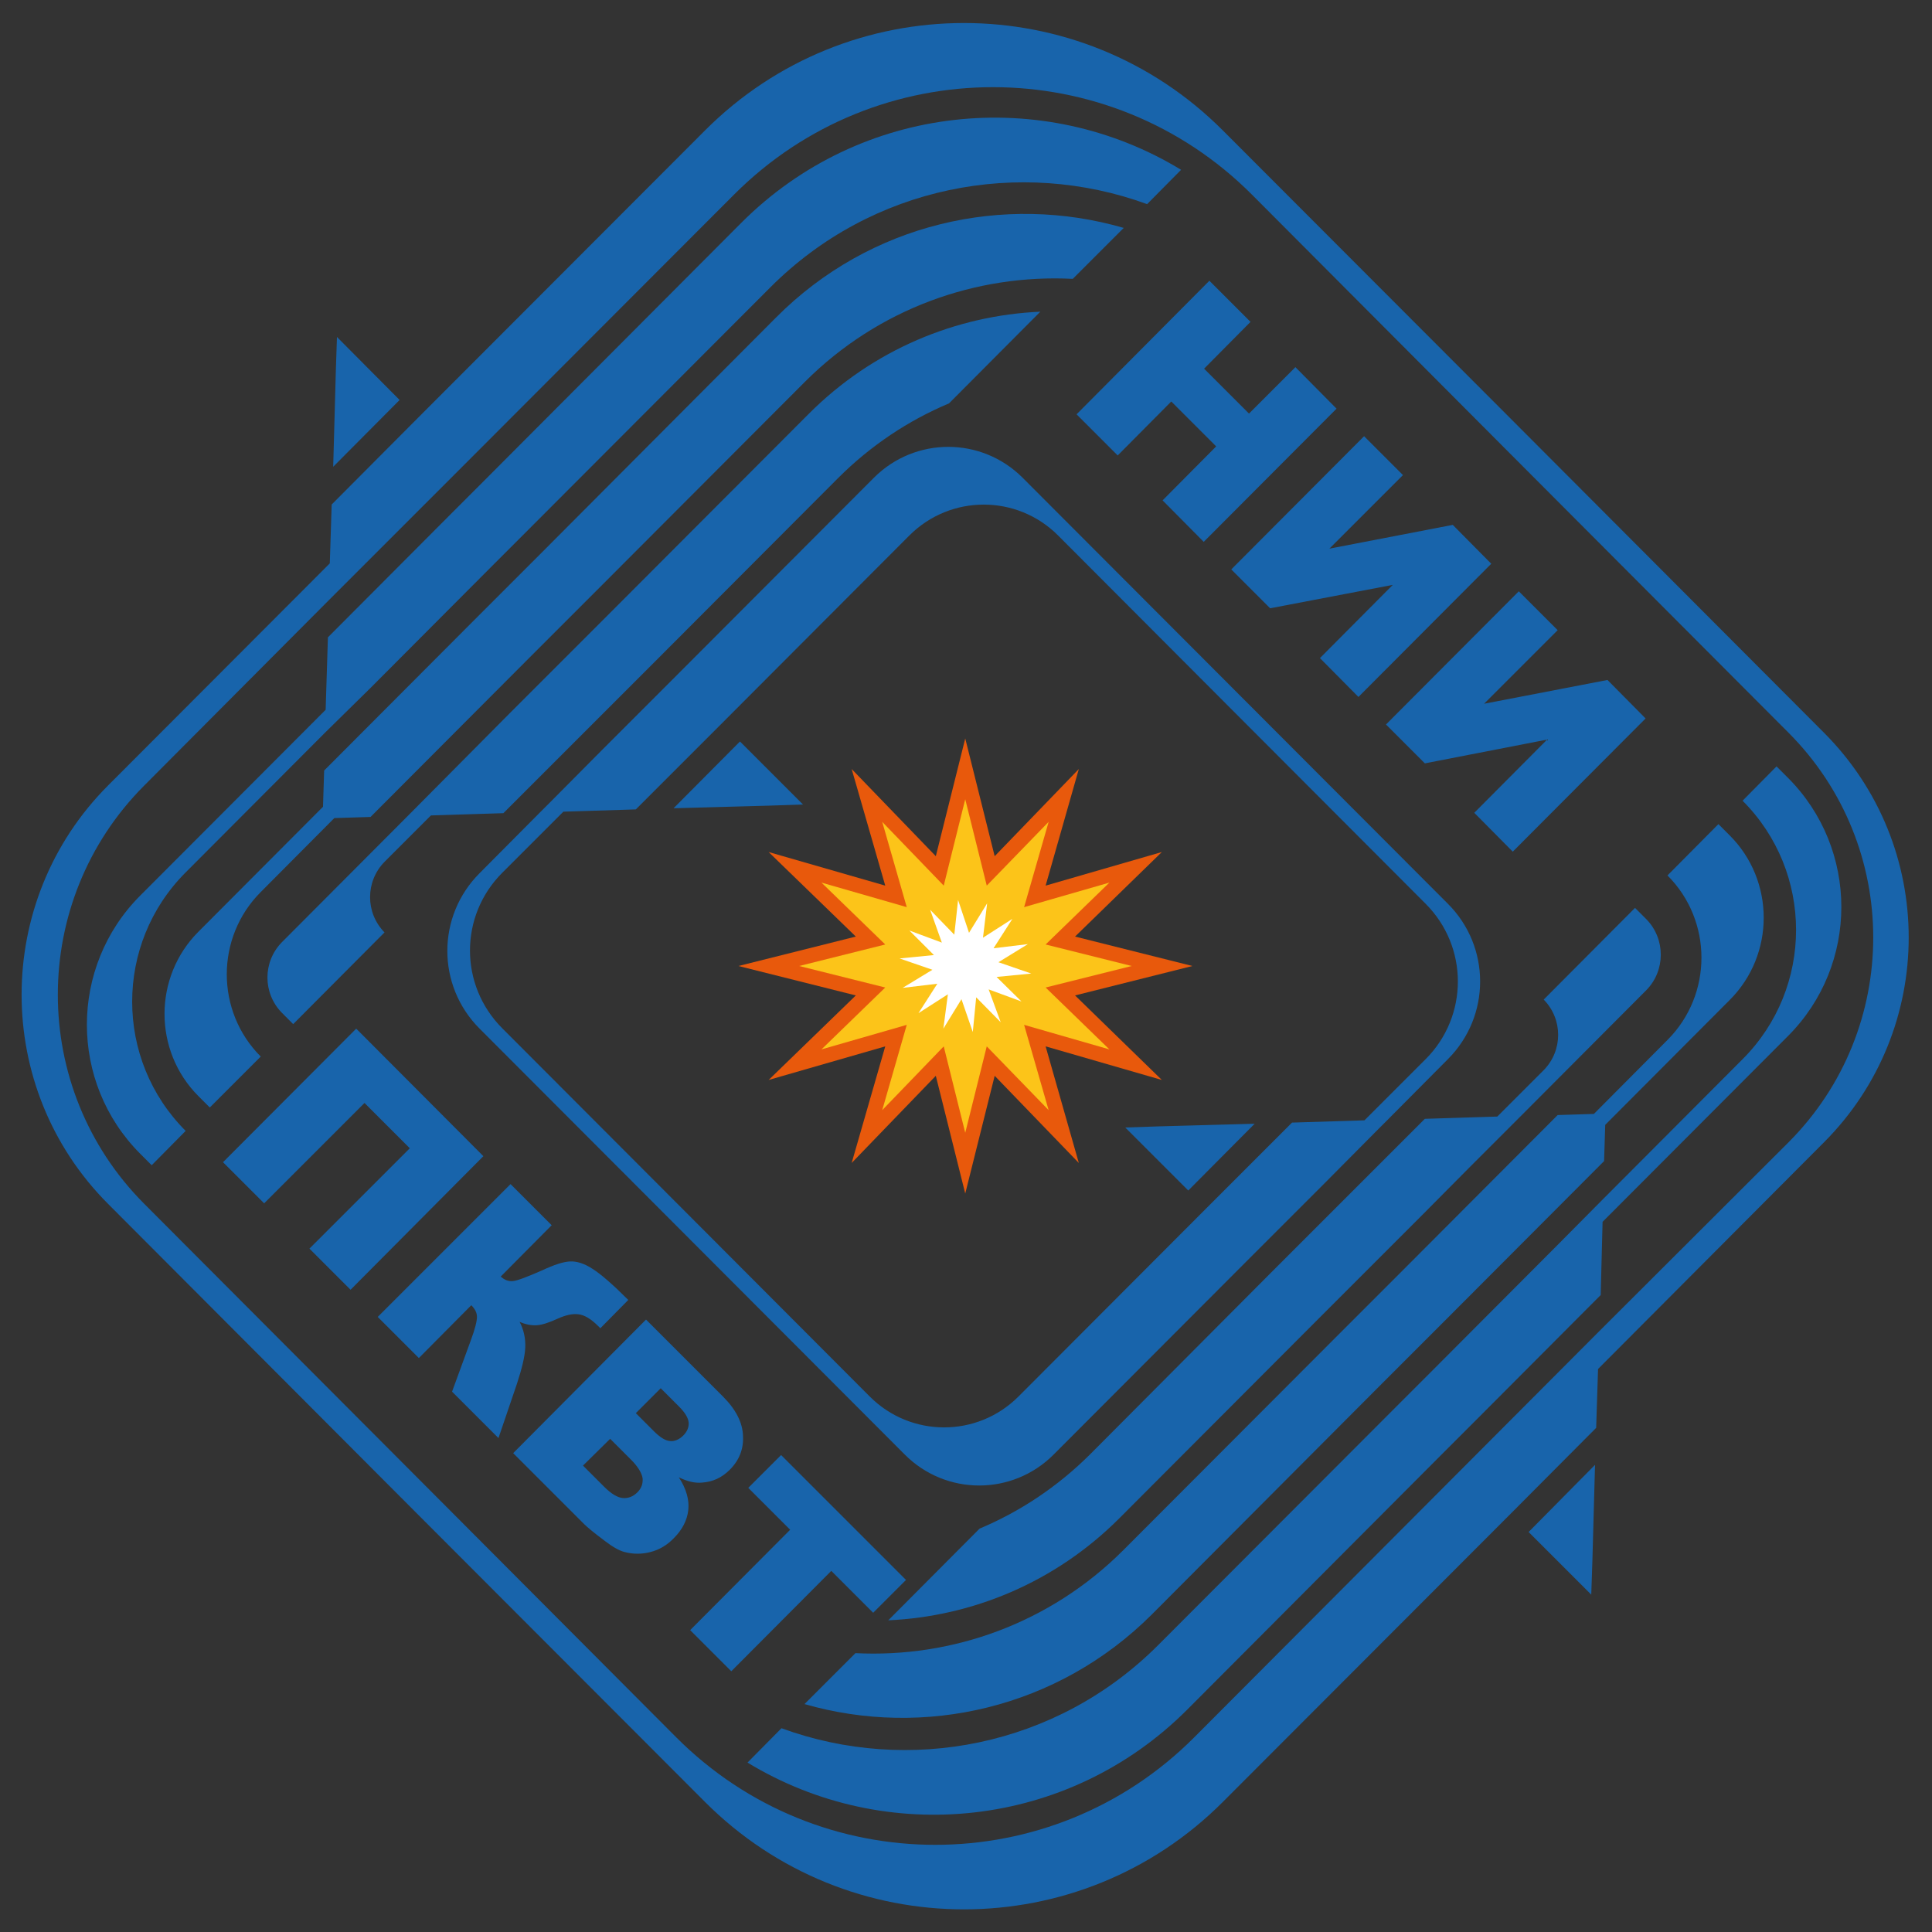 <svg xmlns="http://www.w3.org/2000/svg" viewBox="0 0 512 512">
<rect x="0" y="0" width="512" height="512" fill="#333333" stroke="none"/>
<g id="Layer_3">
	<g>
		<polygon style="fill:#E8590C;" points="277.1,234.7 307.9,225.8 284.9,248.2 316,256 284.9,263.8 307.9,286.2 277.1,277.3 
			285.9,308.2 263.6,285.1 255.8,316.3 248,285.1 225.7,308.2 234.6,277.3 203.7,286.2 226.8,263.8 195.7,256 226.8,248.2 
			203.7,225.8 234.6,234.7 225.7,203.8 248,226.9 255.8,195.7 263.6,226.9 285.9,203.8 		"/>
		<polygon style="fill:#FCC419;" points="271.4,240.4 294,233.9 277.1,250.3 299.9,256 277.1,261.7 294,278.1 271.4,271.6 
			277.9,294.2 261.5,277.3 255.8,300.2 250.1,277.3 233.8,294.2 240.3,271.6 217.7,278.1 234.6,261.7 211.8,256 234.6,250.3 
			217.7,233.9 240.3,240.4 233.8,217.8 250.1,234.7 255.8,211.8 261.5,234.7 277.9,217.8 		"/>
		<polygon style="fill:#FFFFFF;" points="249.6,249.8 246.5,241.1 252.9,247.7 253.9,238.5 256.8,247.2 261.6,239.4 260.5,248.5 
			268.3,243.5 263.3,251.3 272.4,250.2 264.6,255 273.3,258 264.1,258.9 270.7,265.4 262,262.2 265.2,270.9 258.7,264.3 
			257.8,273.5 254.8,264.8 250,272.6 251.2,263.5 243.4,268.5 248.4,260.7 239.2,261.8 247.1,257 238.4,254 247.5,253.1 241,246.6 
					"/>
	</g>
</g>
<g id="Layer_4">
	<path style="fill:#1864AB;" d="M105.9,106l-17.6,17.7L89,98.3l0.3-9L105.9,106z M196.1,196.5l-17.6,17.7l25.4-0.7l8.9-0.3
		L196.1,196.5z M421.7,422.6l0.3-9l0.7-25.4L405.1,406L421.7,422.6z M314.9,315.5l17.6-17.7l-25.4,0.7l-8.9,0.3L314.9,315.5z
		 M383.7,280.7l-16,16.1l-3,3l-13.6,13.7l-19.2,19.2l-52.7,52.8c-10.9,10.9-28.5,10.9-39.4,0l-56.8-56.9l0,0l-55.9-56
		c-11.4-11.4-11.4-29.8,0-41.2l16-16.1l3-3l13.6-13.7l19.2-19.2l52.7-52.8c10.9-10.9,28.5-10.9,39.4,0l55.9,56l56.8,56.9
		C395.1,250.9,395.1,269.3,383.7,280.7z M377.8,280.7c11.4-11.4,11.4-29.8,0-41.2l-52.9-53l0,0l-44.5-44.6
		c-10.9-10.9-28.5-10.9-39.4,0l-49.7,49.8l-19.2,19.2l-3.6,3.6l-19.2,0.6l-16.2,16.2c-11.4,11.4-11.4,29.8,0,41.2l52.5,52.6l44.9,45
		c10.9,10.9,28.5,10.9,39.4,0l49.7-49.8l19.2-19.2l3.6-3.6l19.2-0.6L377.8,280.7z M423,378.4l-22.7,22.8l-76.2,76.3
		c-37.9,38-99.4,38-137.3,0l-76.2-76.3l0,0l-82-82.2c-30.5-30.6-30.5-80.2,0-110.8l58.8-58.9l0.5-15.6l22.7-22.8l76.2-76.3
		c37.9-38,99.4-38,137.3,0l76.2,76.3l83.1,83.3c29.9,30,29.9,78.5,0,108.5l-59.9,60.1L423,378.4z M474,302.7
		c29.9-30,29.9-78.5,0-108.5l-78.4-78.6l-63.8-64c-37.9-38-99.4-38-137.3,0L123,123.2L87.2,159l-49,49.2
		c-30.5,30.6-30.5,80.2,0,110.8l77.2,77.4l0,0l63.8,64c37.9,38,99.4,38,137.3,0l71.4-71.6l35.8-35.9L474,302.7z M98.2,182.3l33-33.1
		l8.8-8.8l64.1-64.2c27-27.1,66.3-34.4,99.9-22.1l9-9.1c-36.6-22.3-84.9-17.6-116.5,14l-68.8,69l-8.8,8.8l-32,32.1l-0.6,19.2
		l-49.1,49.2c-18.9,18.9-18.9,49.6,0,68.5l3,3l9-9.1l0,0c-18.9-18.9-18.9-49.6,0-68.5l36.9-37L98.2,182.3z M424.7,323.8l49.1-49.2
		c18.9-18.9,18.9-49.6,0-68.5l-3-3l-9,9.1l0,0c18.9,18.9,18.9,49.6,0,68.5l-36.9,37l-12,12.1l-33,33.1l-8.8,8.8l-64.1,64.2
		c-27,27.1-66.3,34.4-99.9,22.1l-9,9.1c36.6,22.3,84.9,17.6,116.5-14l68.8-69l8.8-8.8l32-32.1L424.7,323.8z M205.7,84.1l-60.8,61
		L127,163l-41.1,41.2l-0.3,9.6l-33,33.1c-12,12-12,31.6,0,43.6l3,3L69.1,280l0,0c-12-12-12-31.6,0-43.6l19.5-19.6
		c3.2-0.1,6.4-0.2,9.6-0.3l41.1-41.2l17.9-17.9l56.1-56.2c19.5-19.5,45.5-28.6,71-27.3l13.5-13.5C266.1,51.2,230.6,59.1,205.7,84.1z
		 M425.4,298.1l33-33.1c12-12,12-31.6,0-43.6l-3-3L441.9,232l0,0c12,12,12,31.6,0,43.6l-19.5,19.6c-3.2,0.1-6.4,0.2-9.6,0.3
		l-41.1,41.2l-17.9,17.9l-56.1,56.2c-19.5,19.5-45.5,28.6-71,27.3l-13.5,13.5c31.6,9.1,67.1,1.2,92.1-23.8l60.8-61l17.9-17.9
		l41.1-41.2L425.4,298.1z M214.4,109.6l-52.5,52.6l-27,27l-13.6,13.7L108,216.3l-33.3,33.4c-5.1,5.2-5.1,13.5,0,18.7l3,3l24.2-24.3
		c-5.1-5.2-5.1-13.5,0-18.7l12.3-12.3l19.2-0.6l13.9-13.9l27-27l47.8-47.9c8.7-8.7,18.7-15.3,29.4-19.8l24.2-24.3
		C253.4,83.6,231.4,92.6,214.4,109.6z M436.3,243.6l-3-3l-24.2,24.3c5.1,5.2,5.1,13.5,0,18.7l-12.3,12.3l-19.2,0.6l-13.9,13.9
		l-27,27L289,385.3c-8.7,8.7-18.7,15.3-29.4,19.8l-24.2,24.3c22.2-1,44.2-10,61.2-27l52.5-52.6l27-27l13.6-13.7l13.3-13.3l33.3-33.4
		C441.4,257.2,441.4,248.8,436.3,243.6z M285.3,109.8l10.9,10.9l14.2-14.3l11.9,11.9l-14.2,14.3l10.9,11l35.2-35.3l-10.9-11
		L331,109.6l-11.9-11.9l12.3-12.4l-10.9-10.9L285.3,109.8z M385,139.1l-32.7,6.3l19.5-19.5l-10.3-10.3l-35.2,35.3l10.3,10.3
		l32.5-6.2l-19.3,19.4l10.2,10.3l35.2-35.3L385,139.1z M426,180.2l-32.7,6.3l19.5-19.5l-10.3-10.3l-35.2,35.3l10.3,10.3L410,196
		l-19.3,19.4l10.2,10.3l35.2-35.3L426,180.2z M128.1,306.4l-33.7-33.8L59.1,308L70,318.9l26.6-26.6l12,12L82,330.9l10.9,10.9
		L128.1,306.4z M137,366.7c1.3-4,2.1-7.2,2.2-9.6c0.1-2.4-0.4-4.7-1.5-6.8c1.6,0.7,3.1,1,4.6,0.9c1.4-0.1,3.2-0.7,5.4-1.7
		c2.2-1,4-1.4,5.6-1.2c1.6,0.2,3.3,1.2,5.2,3.1l0.6,0.6l7.4-7.5c-4-4-7.2-6.8-9.4-8.2c-2.3-1.5-4.3-2.1-6.1-2
		c-1.8,0.1-4.2,0.9-7.2,2.3c-4.1,1.8-6.7,2.8-7.9,2.9c-1.2,0.1-2.2-0.3-3.2-1.2l13.5-13.6l-10.9-10.9L100.1,349l10.9,10.9l13.9-14
		c1,1,1.5,2,1.5,3.1c0,1.1-0.5,3.2-1.7,6.4l-4.9,13.4l12.3,12.3L137,366.7z M136,385.1l18.8,18.8c0.8,0.8,2.6,2.3,5.4,4.4
		c2.1,1.6,3.8,2.6,5.3,3c2.3,0.6,4.6,0.6,6.9,0c2.3-0.6,4.4-1.8,6.2-3.7c2.2-2.2,3.5-4.7,3.8-7.4c0.3-2.7-0.5-5.6-2.5-8.7
		c2.2,1.1,4.3,1.6,6.2,1.4c2.8-0.2,5.2-1.3,7.3-3.4c2.5-2.5,3.7-5.5,3.5-9c-0.1-3.5-1.9-7-5.3-10.4l-20.4-20.4L136,385.1z
		 M161.7,381.3l5.5,5.5c1.9,1.9,2.9,3.6,3.1,5c0.1,1.4-0.3,2.6-1.4,3.7c-1.1,1.1-2.4,1.6-3.8,1.5c-1.4-0.1-3.1-1.1-5-3l-5.6-5.6
		L161.7,381.3z M175.1,367.9l4.8,4.8c1.7,1.7,2.5,3.1,2.6,4.3c0.1,1.2-0.4,2.4-1.4,3.4c-1.1,1.1-2.3,1.6-3.5,1.5
		c-1.3-0.1-2.7-1-4.4-2.7l-4.7-4.7L175.1,367.9z M198.3,394.3l11.1,11.1L182.9,432l10.9,10.9l26.5-26.6l11.1,11.1l8.7-8.7L207,385.6
		L198.3,394.3z"/>
</g>
</svg>
